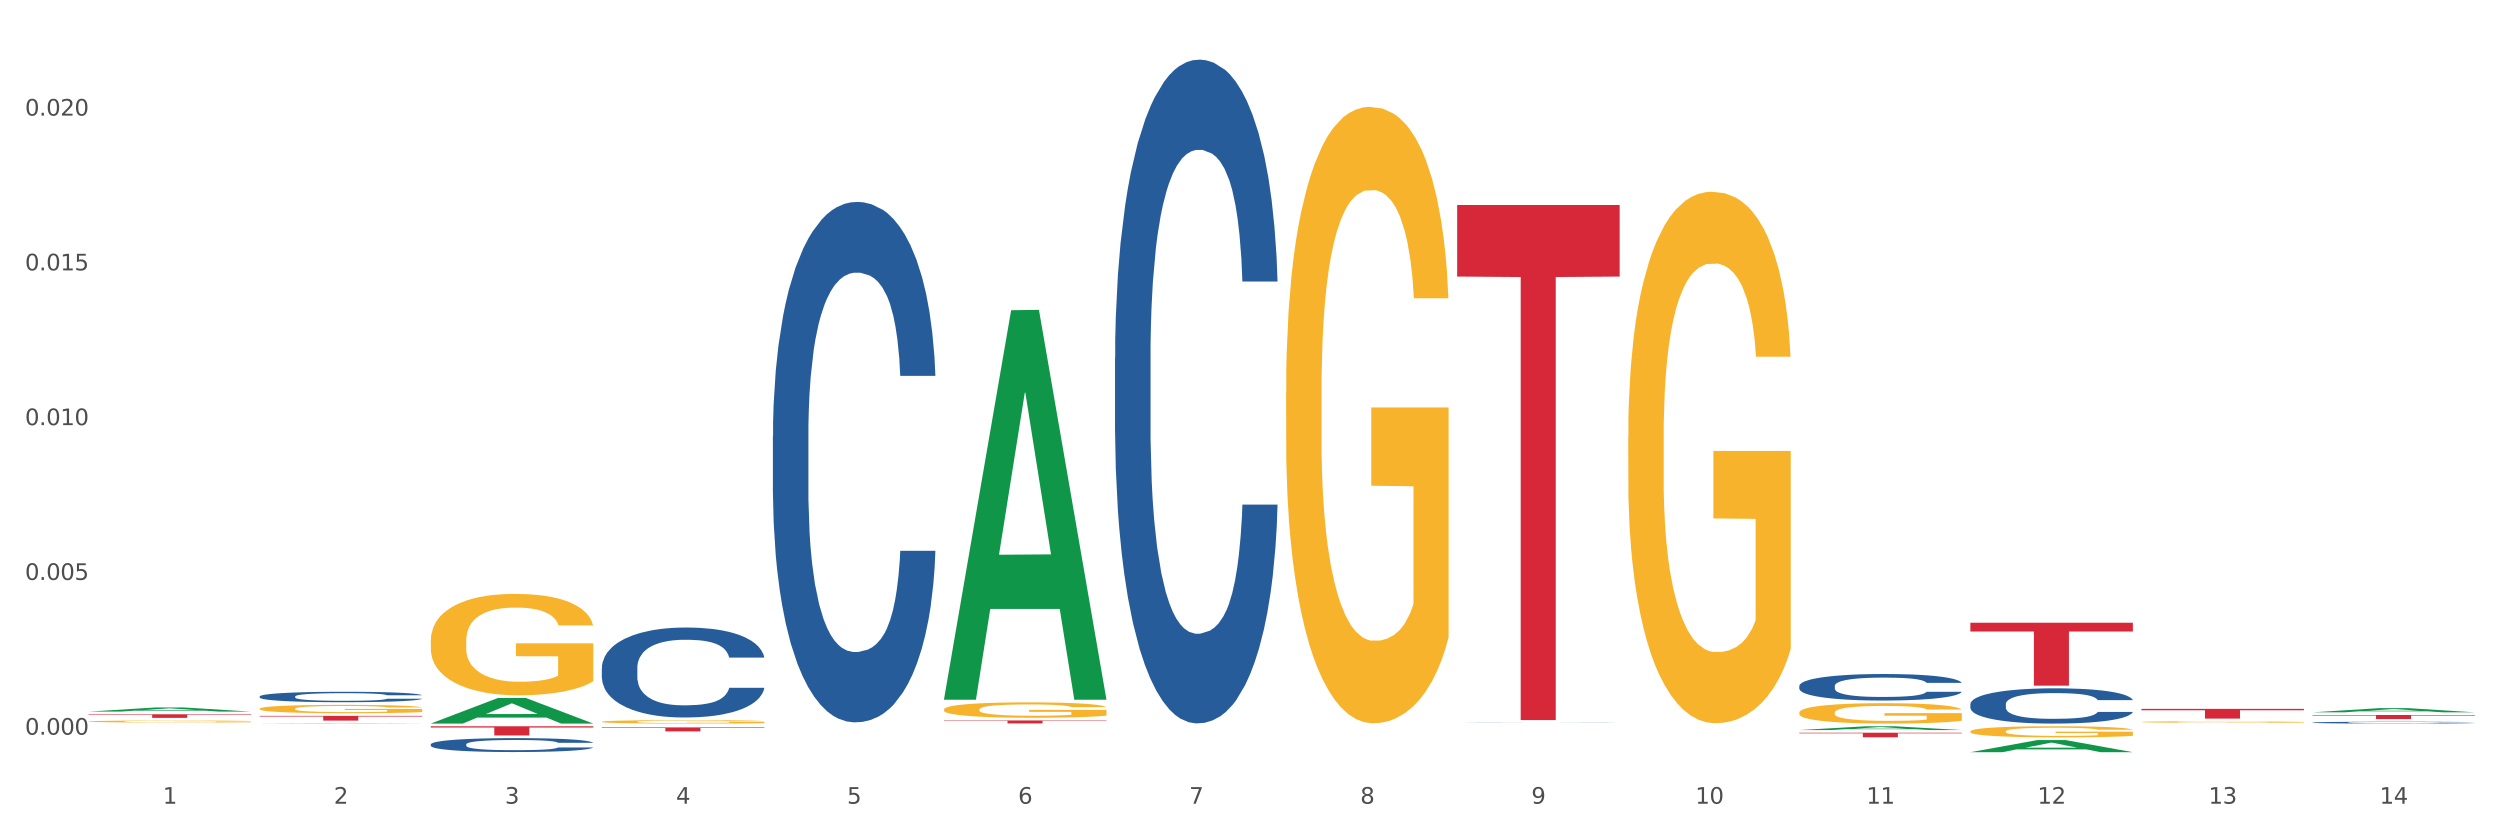 <?xml version="1.0" encoding="utf-8" standalone="no"?>
<!DOCTYPE svg PUBLIC "-//W3C//DTD SVG 1.1//EN"
  "http://www.w3.org/Graphics/SVG/1.1/DTD/svg11.dtd">
<svg xmlns:xlink="http://www.w3.org/1999/xlink" width="1080pt" height="360pt" viewBox="0 0 1080 360" xmlns="http://www.w3.org/2000/svg" version="1.1">
 <rect x="0" y="0" width="1080" height="360" fill="#333333" stroke="none"/>
 <defs>
  <style type="text/css">*{stroke-linejoin: round; stroke-linecap: butt}</style>
 </defs>
 <g id="figure_1">
  <g id="patch_1">
   <path d="M 0 360 
L 1080 360 
L 1080 0 
L 0 0 
z
" style="fill: #ffffff; stroke: #ffffff; stroke-linejoin: miter"/>
  </g>
  <g id="axes_1">
   <g id="matplotlib.axis_1">
    <g id="xtick_1">
     <g id="text_1">
      <!-- 1 -->
      <g style="fill: #4d4d4d" transform="translate(70.332 347.204) scale(0.096 -0.096)">
       <defs>
        <path id="DejaVuSans-31" d="M 794 531 
L 1825 531 
L 1825 4091 
L 703 3866 
L 703 4441 
L 1819 4666 
L 2450 4666 
L 2450 531 
L 3481 531 
L 3481 0 
L 794 0 
L 794 531 
z
" transform="scale(0.016)"/>
       </defs>
       <use xlink:href="#DejaVuSans-31"/>
      </g>
     </g>
    </g>
    <g id="xtick_2">
     <g id="text_2">
      <!-- 2 -->
      <g style="fill: #4d4d4d" transform="translate(144.233 347.204) scale(0.096 -0.096)">
       <defs>
        <path id="DejaVuSans-32" d="M 1228 531 
L 3431 531 
L 3431 0 
L 469 0 
L 469 531 
Q 828 903 1448 1529 
Q 2069 2156 2228 2338 
Q 2531 2678 2651 2914 
Q 2772 3150 2772 3378 
Q 2772 3750 2511 3984 
Q 2250 4219 1831 4219 
Q 1534 4219 1204 4116 
Q 875 4013 500 3803 
L 500 4441 
Q 881 4594 1212 4672 
Q 1544 4750 1819 4750 
Q 2544 4750 2975 4387 
Q 3406 4025 3406 3419 
Q 3406 3131 3298 2873 
Q 3191 2616 2906 2266 
Q 2828 2175 2409 1742 
Q 1991 1309 1228 531 
z
" transform="scale(0.016)"/>
       </defs>
       <use xlink:href="#DejaVuSans-32"/>
      </g>
     </g>
    </g>
    <g id="xtick_3">
     <g id="text_3">
      <!-- 3 -->
      <g style="fill: #4d4d4d" transform="translate(218.134 347.204) scale(0.096 -0.096)">
       <defs>
        <path id="DejaVuSans-33" d="M 2597 2516 
Q 3050 2419 3304 2112 
Q 3559 1806 3559 1356 
Q 3559 666 3084 287 
Q 2609 -91 1734 -91 
Q 1441 -91 1130 -33 
Q 819 25 488 141 
L 488 750 
Q 750 597 1062 519 
Q 1375 441 1716 441 
Q 2309 441 2620 675 
Q 2931 909 2931 1356 
Q 2931 1769 2642 2001 
Q 2353 2234 1838 2234 
L 1294 2234 
L 1294 2753 
L 1863 2753 
Q 2328 2753 2575 2939 
Q 2822 3125 2822 3475 
Q 2822 3834 2567 4026 
Q 2313 4219 1838 4219 
Q 1578 4219 1281 4162 
Q 984 4106 628 3988 
L 628 4550 
Q 988 4650 1302 4700 
Q 1616 4750 1894 4750 
Q 2613 4750 3031 4423 
Q 3450 4097 3450 3541 
Q 3450 3153 3228 2886 
Q 3006 2619 2597 2516 
z
" transform="scale(0.016)"/>
       </defs>
       <use xlink:href="#DejaVuSans-33"/>
      </g>
     </g>
    </g>
    <g id="xtick_4">
     <g id="text_4">
      <!-- 4 -->
      <g style="fill: #4d4d4d" transform="translate(292.034 347.204) scale(0.096 -0.096)">
       <defs>
        <path id="DejaVuSans-34" d="M 2419 4116 
L 825 1625 
L 2419 1625 
L 2419 4116 
z
M 2253 4666 
L 3047 4666 
L 3047 1625 
L 3713 1625 
L 3713 1100 
L 3047 1100 
L 3047 0 
L 2419 0 
L 2419 1100 
L 313 1100 
L 313 1709 
L 2253 4666 
z
" transform="scale(0.016)"/>
       </defs>
       <use xlink:href="#DejaVuSans-34"/>
      </g>
     </g>
    </g>
    <g id="xtick_5">
     <g id="text_5">
      <!-- 5 -->
      <g style="fill: #4d4d4d" transform="translate(365.935 347.204) scale(0.096 -0.096)">
       <defs>
        <path id="DejaVuSans-35" d="M 691 4666 
L 3169 4666 
L 3169 4134 
L 1269 4134 
L 1269 2991 
Q 1406 3038 1543 3061 
Q 1681 3084 1819 3084 
Q 2600 3084 3056 2656 
Q 3513 2228 3513 1497 
Q 3513 744 3044 326 
Q 2575 -91 1722 -91 
Q 1428 -91 1123 -41 
Q 819 9 494 109 
L 494 744 
Q 775 591 1075 516 
Q 1375 441 1709 441 
Q 2250 441 2565 725 
Q 2881 1009 2881 1497 
Q 2881 1984 2565 2268 
Q 2250 2553 1709 2553 
Q 1456 2553 1204 2497 
Q 953 2441 691 2322 
L 691 4666 
z
" transform="scale(0.016)"/>
       </defs>
       <use xlink:href="#DejaVuSans-35"/>
      </g>
     </g>
    </g>
    <g id="xtick_6">
     <g id="text_6">
      <!-- 6 -->
      <g style="fill: #4d4d4d" transform="translate(439.836 347.204) scale(0.096 -0.096)">
       <defs>
        <path id="DejaVuSans-36" d="M 2113 2584 
Q 1688 2584 1439 2293 
Q 1191 2003 1191 1497 
Q 1191 994 1439 701 
Q 1688 409 2113 409 
Q 2538 409 2786 701 
Q 3034 994 3034 1497 
Q 3034 2003 2786 2293 
Q 2538 2584 2113 2584 
z
M 3366 4563 
L 3366 3988 
Q 3128 4100 2886 4159 
Q 2644 4219 2406 4219 
Q 1781 4219 1451 3797 
Q 1122 3375 1075 2522 
Q 1259 2794 1537 2939 
Q 1816 3084 2150 3084 
Q 2853 3084 3261 2657 
Q 3669 2231 3669 1497 
Q 3669 778 3244 343 
Q 2819 -91 2113 -91 
Q 1303 -91 875 529 
Q 447 1150 447 2328 
Q 447 3434 972 4092 
Q 1497 4750 2381 4750 
Q 2619 4750 2861 4703 
Q 3103 4656 3366 4563 
z
" transform="scale(0.016)"/>
       </defs>
       <use xlink:href="#DejaVuSans-36"/>
      </g>
     </g>
    </g>
    <g id="xtick_7">
     <g id="text_7">
      <!-- 7 -->
      <g style="fill: #4d4d4d" transform="translate(513.737 347.204) scale(0.096 -0.096)">
       <defs>
        <path id="DejaVuSans-37" d="M 525 4666 
L 3525 4666 
L 3525 4397 
L 1831 0 
L 1172 0 
L 2766 4134 
L 525 4134 
L 525 4666 
z
" transform="scale(0.016)"/>
       </defs>
       <use xlink:href="#DejaVuSans-37"/>
      </g>
     </g>
    </g>
    <g id="xtick_8">
     <g id="text_8">
      <!-- 8 -->
      <g style="fill: #4d4d4d" transform="translate(587.638 347.204) scale(0.096 -0.096)">
       <defs>
        <path id="DejaVuSans-38" d="M 2034 2216 
Q 1584 2216 1326 1975 
Q 1069 1734 1069 1313 
Q 1069 891 1326 650 
Q 1584 409 2034 409 
Q 2484 409 2743 651 
Q 3003 894 3003 1313 
Q 3003 1734 2745 1975 
Q 2488 2216 2034 2216 
z
M 1403 2484 
Q 997 2584 770 2862 
Q 544 3141 544 3541 
Q 544 4100 942 4425 
Q 1341 4750 2034 4750 
Q 2731 4750 3128 4425 
Q 3525 4100 3525 3541 
Q 3525 3141 3298 2862 
Q 3072 2584 2669 2484 
Q 3125 2378 3379 2068 
Q 3634 1759 3634 1313 
Q 3634 634 3220 271 
Q 2806 -91 2034 -91 
Q 1263 -91 848 271 
Q 434 634 434 1313 
Q 434 1759 690 2068 
Q 947 2378 1403 2484 
z
M 1172 3481 
Q 1172 3119 1398 2916 
Q 1625 2713 2034 2713 
Q 2441 2713 2670 2916 
Q 2900 3119 2900 3481 
Q 2900 3844 2670 4047 
Q 2441 4250 2034 4250 
Q 1625 4250 1398 4047 
Q 1172 3844 1172 3481 
z
" transform="scale(0.016)"/>
       </defs>
       <use xlink:href="#DejaVuSans-38"/>
      </g>
     </g>
    </g>
    <g id="xtick_9">
     <g id="text_9">
      <!-- 9 -->
      <g style="fill: #4d4d4d" transform="translate(661.539 347.204) scale(0.096 -0.096)">
       <defs>
        <path id="DejaVuSans-39" d="M 703 97 
L 703 672 
Q 941 559 1184 500 
Q 1428 441 1663 441 
Q 2288 441 2617 861 
Q 2947 1281 2994 2138 
Q 2813 1869 2534 1725 
Q 2256 1581 1919 1581 
Q 1219 1581 811 2004 
Q 403 2428 403 3163 
Q 403 3881 828 4315 
Q 1253 4750 1959 4750 
Q 2769 4750 3195 4129 
Q 3622 3509 3622 2328 
Q 3622 1225 3098 567 
Q 2575 -91 1691 -91 
Q 1453 -91 1209 -44 
Q 966 3 703 97 
z
M 1959 2075 
Q 2384 2075 2632 2365 
Q 2881 2656 2881 3163 
Q 2881 3666 2632 3958 
Q 2384 4250 1959 4250 
Q 1534 4250 1286 3958 
Q 1038 3666 1038 3163 
Q 1038 2656 1286 2365 
Q 1534 2075 1959 2075 
z
" transform="scale(0.016)"/>
       </defs>
       <use xlink:href="#DejaVuSans-39"/>
      </g>
     </g>
    </g>
    <g id="xtick_10">
     <g id="text_10">
      <!-- 10 -->
      <g style="fill: #4d4d4d" transform="translate(732.386 347.204) scale(0.096 -0.096)">
       <defs>
        <path id="DejaVuSans-30" d="M 2034 4250 
Q 1547 4250 1301 3770 
Q 1056 3291 1056 2328 
Q 1056 1369 1301 889 
Q 1547 409 2034 409 
Q 2525 409 2770 889 
Q 3016 1369 3016 2328 
Q 3016 3291 2770 3770 
Q 2525 4250 2034 4250 
z
M 2034 4750 
Q 2819 4750 3233 4129 
Q 3647 3509 3647 2328 
Q 3647 1150 3233 529 
Q 2819 -91 2034 -91 
Q 1250 -91 836 529 
Q 422 1150 422 2328 
Q 422 3509 836 4129 
Q 1250 4750 2034 4750 
z
" transform="scale(0.016)"/>
       </defs>
       <use xlink:href="#DejaVuSans-31"/>
       <use xlink:href="#DejaVuSans-30" transform="translate(63.623 0)"/>
      </g>
     </g>
    </g>
    <g id="xtick_11">
     <g id="text_11">
      <!-- 11 -->
      <g style="fill: #4d4d4d" transform="translate(806.287 347.204) scale(0.096 -0.096)">
       <use xlink:href="#DejaVuSans-31"/>
       <use xlink:href="#DejaVuSans-31" transform="translate(63.623 0)"/>
      </g>
     </g>
    </g>
    <g id="xtick_12">
     <g id="text_12">
      <!-- 12 -->
      <g style="fill: #4d4d4d" transform="translate(880.187 347.204) scale(0.096 -0.096)">
       <use xlink:href="#DejaVuSans-31"/>
       <use xlink:href="#DejaVuSans-32" transform="translate(63.623 0)"/>
      </g>
     </g>
    </g>
    <g id="xtick_13">
     <g id="text_13">
      <!-- 13 -->
      <g style="fill: #4d4d4d" transform="translate(954.088 347.204) scale(0.096 -0.096)">
       <use xlink:href="#DejaVuSans-31"/>
       <use xlink:href="#DejaVuSans-33" transform="translate(63.623 0)"/>
      </g>
     </g>
    </g>
    <g id="xtick_14">
     <g id="text_14">
      <!-- 14 -->
      <g style="fill: #4d4d4d" transform="translate(1027.989 347.204) scale(0.096 -0.096)">
       <use xlink:href="#DejaVuSans-31"/>
       <use xlink:href="#DejaVuSans-34" transform="translate(63.623 0)"/>
      </g>
     </g>
    </g>
    <g id="xtick_15"/>
    <g id="xtick_16"/>
    <g id="xtick_17"/>
    <g id="xtick_18"/>
    <g id="xtick_19"/>
    <g id="xtick_20"/>
    <g id="xtick_21"/>
    <g id="xtick_22"/>
    <g id="xtick_23"/>
    <g id="xtick_24"/>
    <g id="xtick_25"/>
    <g id="xtick_26"/>
    <g id="xtick_27"/>
   </g>
   <g id="matplotlib.axis_2">
    <g id="ytick_1">
     <g id="text_15">
      <!-- 0.000 -->
      <g style="fill: #4d4d4d" transform="translate(10.8 317.385) scale(0.096 -0.096)">
       <defs>
        <path id="DejaVuSans-2e" d="M 684 794 
L 1344 794 
L 1344 0 
L 684 0 
L 684 794 
z
" transform="scale(0.016)"/>
       </defs>
       <use xlink:href="#DejaVuSans-30"/>
       <use xlink:href="#DejaVuSans-2e" transform="translate(63.623 0)"/>
       <use xlink:href="#DejaVuSans-30" transform="translate(95.41 0)"/>
       <use xlink:href="#DejaVuSans-30" transform="translate(159.033 0)"/>
       <use xlink:href="#DejaVuSans-30" transform="translate(222.656 0)"/>
      </g>
     </g>
    </g>
    <g id="ytick_2">
     <g id="text_16">
      <!-- 0.005 -->
      <g style="fill: #4d4d4d" transform="translate(10.8 250.524) scale(0.096 -0.096)">
       <use xlink:href="#DejaVuSans-30"/>
       <use xlink:href="#DejaVuSans-2e" transform="translate(63.623 0)"/>
       <use xlink:href="#DejaVuSans-30" transform="translate(95.41 0)"/>
       <use xlink:href="#DejaVuSans-30" transform="translate(159.033 0)"/>
       <use xlink:href="#DejaVuSans-35" transform="translate(222.656 0)"/>
      </g>
     </g>
    </g>
    <g id="ytick_3">
     <g id="text_17">
      <!-- 0.010 -->
      <g style="fill: #4d4d4d" transform="translate(10.8 183.662) scale(0.096 -0.096)">
       <use xlink:href="#DejaVuSans-30"/>
       <use xlink:href="#DejaVuSans-2e" transform="translate(63.623 0)"/>
       <use xlink:href="#DejaVuSans-30" transform="translate(95.41 0)"/>
       <use xlink:href="#DejaVuSans-31" transform="translate(159.033 0)"/>
       <use xlink:href="#DejaVuSans-30" transform="translate(222.656 0)"/>
      </g>
     </g>
    </g>
    <g id="ytick_4">
     <g id="text_18">
      <!-- 0.015 -->
      <g style="fill: #4d4d4d" transform="translate(10.8 116.801) scale(0.096 -0.096)">
       <use xlink:href="#DejaVuSans-30"/>
       <use xlink:href="#DejaVuSans-2e" transform="translate(63.623 0)"/>
       <use xlink:href="#DejaVuSans-30" transform="translate(95.41 0)"/>
       <use xlink:href="#DejaVuSans-31" transform="translate(159.033 0)"/>
       <use xlink:href="#DejaVuSans-35" transform="translate(222.656 0)"/>
      </g>
     </g>
    </g>
    <g id="ytick_5">
     <g id="text_19">
      <!-- 0.020 -->
      <g style="fill: #4d4d4d" transform="translate(10.8 49.939) scale(0.096 -0.096)">
       <use xlink:href="#DejaVuSans-30"/>
       <use xlink:href="#DejaVuSans-2e" transform="translate(63.623 0)"/>
       <use xlink:href="#DejaVuSans-30" transform="translate(95.41 0)"/>
       <use xlink:href="#DejaVuSans-32" transform="translate(159.033 0)"/>
       <use xlink:href="#DejaVuSans-30" transform="translate(222.656 0)"/>
      </g>
     </g>
    </g>
    <g id="ytick_6"/>
    <g id="ytick_7"/>
    <g id="ytick_8"/>
    <g id="ytick_9"/>
   </g>
   <g id="PolyCollection_1">
    <path d="M 38.283 307.414 
L 38.355 307.413 
L 67.306 305.615 
L 79.321 305.613 
L 108.489 307.418 
L 94.592 307.418 
L 88.296 306.997 
L 58.404 306.997 
L 58.187 307.004 
L 52.107 307.418 
L 38.283 307.418 
L 38.283 307.414 
L 62.167 306.747 
L 84.532 306.745 
L 73.458 305.998 
L 73.314 305.994 
L 73.169 305.999 
L 62.095 306.745 
L 62.167 306.747 
L 38.283 307.414 
z
" clip-path="url(#p2bb1e733d3)" style="fill: #109648"/>
    <path d="M 112.184 312.586 
L 112.256 312.586 
L 141.207 312.447 
L 153.222 312.447 
L 182.39 312.586 
L 168.493 312.586 
L 162.196 312.554 
L 132.305 312.554 
L 132.088 312.554 
L 126.008 312.586 
L 112.184 312.586 
L 112.184 312.586 
L 136.068 312.534 
L 158.433 312.534 
L 147.359 312.476 
L 147.214 312.476 
L 147.07 312.477 
L 135.996 312.534 
L 136.068 312.534 
L 112.184 312.586 
z
" clip-path="url(#p2bb1e733d3)" style="fill: #109648"/>
    <path d="M 777.292 315.381 
L 777.364 315.38 
L 806.315 313.74 
L 818.329 313.738 
L 847.497 315.384 
L 833.601 315.384 
L 827.304 315.001 
L 797.412 315.001 
L 797.195 315.007 
L 791.116 315.384 
L 777.292 315.384 
L 777.292 315.381 
L 801.176 314.772 
L 823.541 314.771 
L 812.467 314.089 
L 812.322 314.086 
L 812.177 314.091 
L 801.104 314.771 
L 801.176 314.772 
L 777.292 315.381 
z
" clip-path="url(#p2bb1e733d3)" style="fill: #109648"/>
    <path d="M 407.787 301.954 
L 407.86 301.796 
L 436.811 134.01 
L 448.825 133.852 
L 477.993 302.271 
L 464.097 302.271 
L 457.8 263.052 
L 427.908 263.052 
L 427.691 263.685 
L 421.611 302.271 
L 407.787 302.271 
L 407.787 301.954 
L 431.672 239.647 
L 454.036 239.489 
L 442.963 169.75 
L 442.818 169.434 
L 442.673 169.908 
L 431.599 239.489 
L 431.672 239.647 
L 407.787 301.954 
z
" clip-path="url(#p2bb1e733d3)" style="fill: #109648"/>
    <path d="M 186.085 312.565 
L 186.157 312.555 
L 215.108 301.525 
L 227.123 301.515 
L 256.291 312.586 
L 242.394 312.586 
L 236.097 310.008 
L 206.206 310.008 
L 205.988 310.05 
L 199.909 312.586 
L 186.085 312.586 
L 186.085 312.565 
L 209.969 308.469 
L 232.334 308.459 
L 221.26 303.874 
L 221.115 303.854 
L 220.97 303.885 
L 209.897 308.459 
L 209.969 308.469 
L 186.085 312.565 
z
" clip-path="url(#p2bb1e733d3)" style="fill: #109648"/>
    <path d="M 851.192 324.94 
L 851.265 324.935 
L 880.216 319.704 
L 892.23 319.699 
L 921.398 324.95 
L 907.502 324.95 
L 901.205 323.727 
L 871.313 323.727 
L 871.096 323.747 
L 865.016 324.95 
L 851.192 324.95 
L 851.192 324.94 
L 875.077 322.997 
L 897.441 322.992 
L 886.368 320.818 
L 886.223 320.808 
L 886.078 320.823 
L 875.005 322.992 
L 875.077 322.997 
L 851.192 324.94 
z
" clip-path="url(#p2bb1e733d3)" style="fill: #109648"/>
    <path d="M 777.292 296.321 
L 777.375 296.311 
L 777.375 296.018 
L 777.624 295.62 
L 778.536 294.888 
L 779.698 294.334 
L 781.69 293.686 
L 782.769 293.414 
L 784.179 293.111 
L 787.084 292.619 
L 790.403 292.201 
L 792.727 291.971 
L 794.47 291.824 
L 798.37 291.563 
L 800.611 291.448 
L 802.934 291.354 
L 804.926 291.291 
L 808.245 291.218 
L 810.901 291.186 
L 813.971 291.176 
L 816.544 291.186 
L 819.946 291.228 
L 824.925 291.354 
L 826.834 291.427 
L 829.407 291.552 
L 832.062 291.72 
L 834.22 291.887 
L 836.709 292.127 
L 839.282 292.441 
L 841.771 292.839 
L 843.514 293.205 
L 844.925 293.592 
L 846.17 294.062 
L 847.082 294.575 
L 847.497 295.003 
L 832.311 295.003 
L 831.896 294.617 
L 831.066 294.198 
L 830.236 293.916 
L 829.324 293.686 
L 827.913 293.424 
L 826.668 293.257 
L 824.593 293.058 
L 822.685 292.933 
L 821.108 292.86 
L 819.199 292.797 
L 815.133 292.734 
L 812.229 292.734 
L 810.403 292.755 
L 808.162 292.807 
L 806.254 292.88 
L 804.013 293.006 
L 802.27 293.142 
L 800.528 293.32 
L 799.532 293.445 
L 798.038 293.675 
L 797.042 293.864 
L 795.714 294.188 
L 794.968 294.418 
L 793.64 295.014 
L 793.059 295.453 
L 792.81 295.756 
L 792.644 296.091 
L 792.644 297.723 
L 793.142 298.455 
L 793.557 298.768 
L 794.221 299.124 
L 795.465 299.584 
L 797.291 300.034 
L 799.2 300.358 
L 800.777 300.557 
L 802.27 300.703 
L 803.764 300.818 
L 805.59 300.923 
L 807.083 300.986 
L 809.324 301.048 
L 811.98 301.08 
L 814.054 301.08 
L 818.286 301.027 
L 820.195 300.975 
L 822.021 300.902 
L 824.012 300.787 
L 825.589 300.661 
L 826.502 300.567 
L 827.996 300.368 
L 829.158 300.159 
L 830.153 299.919 
L 830.817 299.71 
L 831.564 299.396 
L 832.145 299.04 
L 832.311 298.852 
L 847.497 298.852 
L 847.165 299.229 
L 846.585 299.595 
L 845.423 300.086 
L 844.51 300.368 
L 843.099 300.714 
L 841.605 301.006 
L 839.531 301.331 
L 837.622 301.571 
L 835.63 301.78 
L 833.473 301.969 
L 829.573 302.23 
L 828.162 302.303 
L 825.174 302.429 
L 822.851 302.502 
L 819.448 302.575 
L 815.963 302.617 
L 812.312 302.627 
L 809.075 302.607 
L 805.507 302.544 
L 803.266 302.481 
L 800.777 302.387 
L 797.872 302.24 
L 795.134 302.063 
L 792.561 301.854 
L 790.154 301.613 
L 787.914 301.341 
L 785.009 300.891 
L 782.852 300.452 
L 781.275 300.044 
L 780.196 299.699 
L 779.117 299.26 
L 778.536 298.957 
L 777.624 298.225 
L 777.292 297.545 
L 777.292 296.321 
z
" clip-path="url(#p2bb1e733d3)" style="fill: #255c99"/>
    <path d="M 851.192 304.199 
L 851.275 304.185 
L 851.275 303.796 
L 851.524 303.267 
L 852.437 302.293 
L 853.599 301.556 
L 855.591 300.694 
L 856.67 300.332 
L 858.08 299.929 
L 860.985 299.275 
L 864.304 298.719 
L 866.628 298.413 
L 868.37 298.218 
L 872.271 297.87 
L 874.511 297.717 
L 876.835 297.592 
L 878.827 297.508 
L 882.146 297.411 
L 884.802 297.369 
L 887.872 297.355 
L 890.445 297.369 
L 893.847 297.425 
L 898.826 297.592 
L 900.735 297.689 
L 903.307 297.856 
L 905.963 298.079 
L 908.121 298.301 
L 910.61 298.621 
L 913.183 299.039 
L 915.672 299.567 
L 917.415 300.054 
L 918.826 300.569 
L 920.071 301.194 
L 920.983 301.876 
L 921.398 302.446 
L 906.212 302.446 
L 905.797 301.932 
L 904.967 301.375 
L 904.137 301 
L 903.224 300.694 
L 901.814 300.346 
L 900.569 300.123 
L 898.494 299.859 
L 896.586 299.692 
L 895.009 299.595 
L 893.1 299.511 
L 889.034 299.428 
L 886.129 299.428 
L 884.304 299.456 
L 882.063 299.525 
L 880.154 299.623 
L 877.914 299.79 
L 876.171 299.97 
L 874.428 300.207 
L 873.433 300.374 
L 871.939 300.68 
L 870.943 300.93 
L 869.615 301.361 
L 868.868 301.667 
L 867.541 302.46 
L 866.96 303.044 
L 866.711 303.448 
L 866.545 303.893 
L 866.545 306.063 
L 867.043 307.036 
L 867.458 307.454 
L 868.122 307.927 
L 869.366 308.539 
L 871.192 309.137 
L 873.101 309.568 
L 874.677 309.832 
L 876.171 310.027 
L 877.665 310.18 
L 879.491 310.319 
L 880.984 310.402 
L 883.225 310.486 
L 885.88 310.528 
L 887.955 310.528 
L 892.187 310.458 
L 894.096 310.389 
L 895.922 310.291 
L 897.913 310.138 
L 899.49 309.971 
L 900.403 309.846 
L 901.897 309.582 
L 903.058 309.304 
L 904.054 308.984 
L 904.718 308.706 
L 905.465 308.288 
L 906.046 307.815 
L 906.212 307.565 
L 921.398 307.565 
L 921.066 308.066 
L 920.485 308.553 
L 919.324 309.206 
L 918.411 309.582 
L 917 310.041 
L 915.506 310.43 
L 913.432 310.861 
L 911.523 311.181 
L 909.531 311.46 
L 907.374 311.71 
L 903.473 312.058 
L 902.063 312.155 
L 899.075 312.322 
L 896.752 312.419 
L 893.349 312.517 
L 889.864 312.572 
L 886.212 312.586 
L 882.976 312.558 
L 879.408 312.475 
L 877.167 312.391 
L 874.677 312.266 
L 871.773 312.072 
L 869.034 311.835 
L 866.462 311.557 
L 864.055 311.237 
L 861.815 310.875 
L 858.91 310.277 
L 856.752 309.693 
L 855.176 309.151 
L 854.097 308.692 
L 853.018 308.107 
L 852.437 307.704 
L 851.524 306.73 
L 851.192 305.826 
L 851.192 304.199 
z
" clip-path="url(#p2bb1e733d3)" style="fill: #255c99"/>
    <path d="M 998.994 312.146 
L 999.077 312.145 
L 999.077 312.125 
L 999.326 312.097 
L 1000.239 312.046 
L 1001.401 312.007 
L 1003.392 311.962 
L 1004.471 311.943 
L 1005.882 311.922 
L 1008.786 311.887 
L 1012.106 311.858 
L 1014.43 311.842 
L 1016.172 311.832 
L 1020.073 311.814 
L 1022.313 311.806 
L 1024.637 311.799 
L 1026.628 311.795 
L 1029.948 311.789 
L 1032.603 311.787 
L 1035.674 311.787 
L 1038.246 311.787 
L 1041.649 311.79 
L 1046.628 311.799 
L 1048.537 311.804 
L 1051.109 311.813 
L 1053.765 311.825 
L 1055.922 311.836 
L 1058.412 311.853 
L 1060.984 311.875 
L 1063.474 311.903 
L 1065.217 311.928 
L 1066.627 311.955 
L 1067.872 311.988 
L 1068.785 312.024 
L 1069.2 312.054 
L 1054.014 312.054 
L 1053.599 312.027 
L 1052.769 311.998 
L 1051.939 311.978 
L 1051.026 311.962 
L 1049.615 311.944 
L 1048.371 311.932 
L 1046.296 311.918 
L 1044.387 311.909 
L 1042.811 311.904 
L 1040.902 311.9 
L 1036.836 311.895 
L 1033.931 311.895 
L 1032.105 311.897 
L 1029.865 311.9 
L 1027.956 311.906 
L 1025.716 311.914 
L 1023.973 311.924 
L 1022.23 311.936 
L 1021.234 311.945 
L 1019.741 311.961 
L 1018.745 311.974 
L 1017.417 311.997 
L 1016.67 312.013 
L 1015.342 312.055 
L 1014.761 312.085 
L 1014.512 312.106 
L 1014.347 312.13 
L 1014.347 312.244 
L 1014.844 312.295 
L 1015.259 312.317 
L 1015.923 312.342 
L 1017.168 312.374 
L 1018.994 312.405 
L 1020.902 312.428 
L 1022.479 312.442 
L 1023.973 312.452 
L 1025.467 312.46 
L 1027.292 312.467 
L 1028.786 312.472 
L 1031.027 312.476 
L 1033.682 312.478 
L 1035.757 312.478 
L 1039.989 312.474 
L 1041.898 312.471 
L 1043.723 312.466 
L 1045.715 312.458 
L 1047.292 312.449 
L 1048.205 312.442 
L 1049.698 312.428 
L 1050.86 312.414 
L 1051.856 312.397 
L 1052.52 312.382 
L 1053.267 312.361 
L 1053.848 312.336 
L 1054.014 312.323 
L 1069.2 312.323 
L 1068.868 312.349 
L 1068.287 312.374 
L 1067.125 312.409 
L 1066.213 312.428 
L 1064.802 312.453 
L 1063.308 312.473 
L 1061.233 312.496 
L 1059.325 312.512 
L 1057.333 312.527 
L 1055.175 312.54 
L 1051.275 312.558 
L 1049.864 312.564 
L 1046.877 312.572 
L 1044.553 312.577 
L 1041.151 312.583 
L 1037.665 312.585 
L 1034.014 312.586 
L 1030.778 312.585 
L 1027.209 312.58 
L 1024.969 312.576 
L 1022.479 312.569 
L 1019.575 312.559 
L 1016.836 312.547 
L 1014.264 312.532 
L 1011.857 312.515 
L 1009.616 312.496 
L 1006.712 312.465 
L 1004.554 312.434 
L 1002.977 312.406 
L 1001.899 312.382 
L 1000.82 312.351 
L 1000.239 312.33 
L 999.326 312.279 
L 998.994 312.231 
L 998.994 312.146 
z
" clip-path="url(#p2bb1e733d3)" style="fill: #255c99"/>
    <path d="M 186.085 321.57 
L 186.168 321.564 
L 186.168 321.41 
L 186.417 321.202 
L 187.33 320.817 
L 188.491 320.526 
L 190.483 320.185 
L 191.562 320.043 
L 192.973 319.883 
L 195.877 319.625 
L 199.196 319.405 
L 201.52 319.285 
L 203.263 319.208 
L 207.163 319.07 
L 209.404 319.01 
L 211.727 318.961 
L 213.719 318.928 
L 217.038 318.889 
L 219.694 318.873 
L 222.764 318.867 
L 225.337 318.873 
L 228.739 318.895 
L 233.718 318.961 
L 235.627 318.999 
L 238.2 319.065 
L 240.855 319.153 
L 243.013 319.241 
L 245.502 319.367 
L 248.075 319.532 
L 250.565 319.741 
L 252.307 319.933 
L 253.718 320.136 
L 254.963 320.383 
L 255.876 320.652 
L 256.291 320.877 
L 241.104 320.877 
L 240.689 320.674 
L 239.859 320.455 
L 239.03 320.306 
L 238.117 320.185 
L 236.706 320.048 
L 235.461 319.96 
L 233.387 319.856 
L 231.478 319.79 
L 229.901 319.752 
L 227.992 319.719 
L 223.926 319.686 
L 221.022 319.686 
L 219.196 319.697 
L 216.955 319.724 
L 215.047 319.763 
L 212.806 319.828 
L 211.063 319.9 
L 209.321 319.993 
L 208.325 320.059 
L 206.831 320.18 
L 205.835 320.279 
L 204.508 320.449 
L 203.761 320.57 
L 202.433 320.883 
L 201.852 321.114 
L 201.603 321.273 
L 201.437 321.449 
L 201.437 322.306 
L 201.935 322.69 
L 202.35 322.855 
L 203.014 323.042 
L 204.259 323.283 
L 206.084 323.519 
L 207.993 323.69 
L 209.57 323.794 
L 211.063 323.871 
L 212.557 323.931 
L 214.383 323.986 
L 215.877 324.019 
L 218.117 324.052 
L 220.773 324.069 
L 222.847 324.069 
L 227.08 324.041 
L 228.988 324.014 
L 230.814 323.975 
L 232.806 323.915 
L 234.382 323.849 
L 235.295 323.8 
L 236.789 323.695 
L 237.951 323.585 
L 238.947 323.459 
L 239.61 323.349 
L 240.357 323.184 
L 240.938 322.998 
L 241.104 322.899 
L 256.291 322.899 
L 255.959 323.096 
L 255.378 323.289 
L 254.216 323.547 
L 253.303 323.695 
L 251.892 323.876 
L 250.399 324.03 
L 248.324 324.2 
L 246.415 324.327 
L 244.424 324.437 
L 242.266 324.536 
L 238.366 324.673 
L 236.955 324.711 
L 233.967 324.777 
L 231.644 324.816 
L 228.241 324.854 
L 224.756 324.876 
L 221.105 324.882 
L 217.868 324.871 
L 214.3 324.838 
L 212.059 324.805 
L 209.57 324.755 
L 206.665 324.678 
L 203.927 324.585 
L 201.354 324.475 
L 198.947 324.349 
L 196.707 324.206 
L 193.802 323.97 
L 191.645 323.739 
L 190.068 323.525 
L 188.989 323.344 
L 187.91 323.113 
L 187.33 322.954 
L 186.417 322.569 
L 186.085 322.212 
L 186.085 321.57 
z
" clip-path="url(#p2bb1e733d3)" style="fill: #255c99"/>
    <path d="M 259.986 288.554 
L 260.069 288.519 
L 260.069 287.525 
L 260.318 286.176 
L 261.23 283.692 
L 262.392 281.811 
L 264.384 279.61 
L 265.463 278.687 
L 266.873 277.658 
L 269.778 275.99 
L 273.097 274.57 
L 275.421 273.789 
L 277.164 273.292 
L 281.064 272.405 
L 283.305 272.015 
L 285.628 271.695 
L 287.62 271.482 
L 290.939 271.234 
L 293.595 271.127 
L 296.665 271.092 
L 299.238 271.127 
L 302.64 271.269 
L 307.619 271.695 
L 309.528 271.944 
L 312.101 272.369 
L 314.756 272.937 
L 316.914 273.505 
L 319.403 274.322 
L 321.976 275.386 
L 324.465 276.735 
L 326.208 277.977 
L 327.619 279.291 
L 328.864 280.888 
L 329.776 282.627 
L 330.191 284.082 
L 315.005 284.082 
L 314.59 282.769 
L 313.76 281.349 
L 312.93 280.391 
L 312.018 279.61 
L 310.607 278.723 
L 309.362 278.155 
L 307.287 277.481 
L 305.379 277.055 
L 303.802 276.806 
L 301.893 276.593 
L 297.827 276.38 
L 294.923 276.38 
L 293.097 276.451 
L 290.856 276.629 
L 288.948 276.877 
L 286.707 277.303 
L 284.964 277.764 
L 283.222 278.368 
L 282.226 278.794 
L 280.732 279.575 
L 279.736 280.213 
L 278.408 281.314 
L 277.662 282.095 
L 276.334 284.118 
L 275.753 285.608 
L 275.504 286.638 
L 275.338 287.774 
L 275.338 293.31 
L 275.836 295.795 
L 276.251 296.86 
L 276.915 298.067 
L 278.159 299.628 
L 279.985 301.154 
L 281.894 302.255 
L 283.471 302.929 
L 284.964 303.426 
L 286.458 303.816 
L 288.284 304.171 
L 289.777 304.384 
L 292.018 304.597 
L 294.674 304.704 
L 296.748 304.704 
L 300.98 304.526 
L 302.889 304.349 
L 304.715 304.1 
L 306.706 303.71 
L 308.283 303.284 
L 309.196 302.965 
L 310.69 302.29 
L 311.852 301.58 
L 312.847 300.764 
L 313.511 300.054 
L 314.258 298.989 
L 314.839 297.783 
L 315.005 297.144 
L 330.191 297.144 
L 329.859 298.421 
L 329.279 299.664 
L 328.117 301.332 
L 327.204 302.29 
L 325.793 303.461 
L 324.299 304.455 
L 322.225 305.556 
L 320.316 306.372 
L 318.324 307.082 
L 316.167 307.721 
L 312.267 308.608 
L 310.856 308.856 
L 307.868 309.282 
L 305.545 309.531 
L 302.142 309.779 
L 298.657 309.921 
L 295.006 309.957 
L 291.769 309.886 
L 288.201 309.673 
L 285.96 309.46 
L 283.471 309.14 
L 280.566 308.643 
L 277.827 308.04 
L 275.255 307.33 
L 272.848 306.514 
L 270.608 305.591 
L 267.703 304.065 
L 265.546 302.574 
L 263.969 301.19 
L 262.89 300.019 
L 261.811 298.528 
L 261.23 297.499 
L 260.318 295.014 
L 259.986 292.707 
L 259.986 288.554 
z
" clip-path="url(#p2bb1e733d3)" style="fill: #255c99"/>
    <path d="M 333.886 188.25 
L 333.969 188.044 
L 333.969 182.295 
L 334.218 174.492 
L 335.131 160.119 
L 336.293 149.236 
L 338.285 136.506 
L 339.363 131.167 
L 340.774 125.213 
L 343.679 115.562 
L 346.998 107.349 
L 349.322 102.831 
L 351.064 99.957 
L 354.965 94.823 
L 357.205 92.565 
L 359.529 90.717 
L 361.521 89.485 
L 364.84 88.047 
L 367.496 87.431 
L 370.566 87.226 
L 373.139 87.431 
L 376.541 88.253 
L 381.52 90.717 
L 383.429 92.154 
L 386.001 94.618 
L 388.657 97.903 
L 390.815 101.189 
L 393.304 105.911 
L 395.877 112.071 
L 398.366 119.874 
L 400.109 127.06 
L 401.52 134.658 
L 402.764 143.898 
L 403.677 153.959 
L 404.092 162.378 
L 388.906 162.378 
L 388.491 154.78 
L 387.661 146.567 
L 386.831 141.023 
L 385.918 136.506 
L 384.508 131.372 
L 383.263 128.087 
L 381.188 124.186 
L 379.28 121.722 
L 377.703 120.285 
L 375.794 119.053 
L 371.728 117.821 
L 368.823 117.821 
L 366.998 118.231 
L 364.757 119.258 
L 362.848 120.695 
L 360.608 123.159 
L 358.865 125.829 
L 357.122 129.319 
L 356.127 131.783 
L 354.633 136.3 
L 353.637 139.996 
L 352.309 146.362 
L 351.562 150.879 
L 350.235 162.583 
L 349.654 171.207 
L 349.405 177.162 
L 349.239 183.732 
L 349.239 215.764 
L 349.737 230.138 
L 350.152 236.298 
L 350.816 243.279 
L 352.06 252.314 
L 353.886 261.143 
L 355.795 267.508 
L 357.371 271.409 
L 358.865 274.284 
L 360.359 276.543 
L 362.185 278.596 
L 363.678 279.828 
L 365.919 281.06 
L 368.574 281.676 
L 370.649 281.676 
L 374.881 280.649 
L 376.79 279.623 
L 378.616 278.185 
L 380.607 275.927 
L 382.184 273.463 
L 383.097 271.615 
L 384.591 267.713 
L 385.752 263.607 
L 386.748 258.884 
L 387.412 254.778 
L 388.159 248.618 
L 388.74 241.636 
L 388.906 237.94 
L 404.092 237.94 
L 403.76 245.332 
L 403.179 252.519 
L 402.018 262.17 
L 401.105 267.713 
L 399.694 274.489 
L 398.2 280.239 
L 396.126 286.604 
L 394.217 291.327 
L 392.225 295.433 
L 390.068 299.129 
L 386.167 304.263 
L 384.757 305.7 
L 381.769 308.164 
L 379.446 309.601 
L 376.043 311.039 
L 372.558 311.86 
L 368.906 312.065 
L 365.67 311.655 
L 362.102 310.423 
L 359.861 309.191 
L 357.371 307.343 
L 354.467 304.468 
L 351.728 300.977 
L 349.156 296.871 
L 346.749 292.148 
L 344.509 286.809 
L 341.604 277.98 
L 339.446 269.356 
L 337.87 261.348 
L 336.791 254.572 
L 335.712 245.948 
L 335.131 239.994 
L 334.218 225.62 
L 333.886 212.274 
L 333.886 188.25 
z
" clip-path="url(#p2bb1e733d3)" style="fill: #255c99"/>
    <path d="M 407.787 311.235 
L 477.993 311.235 
L 477.993 311.414 
L 450.377 311.415 
L 450.377 312.52 
L 435.237 312.52 
L 435.237 311.415 
L 407.787 311.414 
L 407.787 311.236 
L 407.787 311.235 
z
" clip-path="url(#p2bb1e733d3)" style="fill: #d62839"/>
    <path d="M 629.49 88.553 
L 699.696 88.553 
L 699.696 119.476 
L 672.079 119.685 
L 672.079 311.072 
L 656.94 311.072 
L 656.94 119.685 
L 629.49 119.476 
L 629.49 88.762 
L 629.49 88.553 
z
" clip-path="url(#p2bb1e733d3)" style="fill: #d62839"/>
    <path d="M 777.292 316.536 
L 847.497 316.536 
L 847.497 316.809 
L 819.881 316.811 
L 819.881 318.498 
L 804.742 318.498 
L 804.742 316.811 
L 777.292 316.809 
L 777.292 316.538 
L 777.292 316.536 
z
" clip-path="url(#p2bb1e733d3)" style="fill: #d62839"/>
    <path d="M 851.192 269.033 
L 921.398 269.033 
L 921.398 272.809 
L 893.782 272.835 
L 893.782 296.204 
L 878.643 296.204 
L 878.643 272.835 
L 851.192 272.809 
L 851.192 269.059 
L 851.192 269.033 
z
" clip-path="url(#p2bb1e733d3)" style="fill: #d62839"/>
    <path d="M 629.49 312.245 
L 629.573 312.245 
L 629.573 312.244 
L 629.822 312.242 
L 630.735 312.239 
L 631.896 312.237 
L 633.888 312.234 
L 634.967 312.233 
L 636.378 312.232 
L 639.282 312.23 
L 642.602 312.228 
L 644.925 312.227 
L 646.668 312.227 
L 650.568 312.226 
L 652.809 312.225 
L 655.132 312.225 
L 657.124 312.224 
L 660.444 312.224 
L 663.099 312.224 
L 666.17 312.224 
L 668.742 312.224 
L 672.144 312.224 
L 677.124 312.225 
L 679.032 312.225 
L 681.605 312.226 
L 684.26 312.226 
L 686.418 312.227 
L 688.908 312.228 
L 691.48 312.229 
L 693.97 312.231 
L 695.712 312.232 
L 697.123 312.234 
L 698.368 312.236 
L 699.281 312.238 
L 699.696 312.24 
L 684.509 312.24 
L 684.094 312.238 
L 683.265 312.237 
L 682.435 312.235 
L 681.522 312.234 
L 680.111 312.233 
L 678.866 312.233 
L 676.792 312.232 
L 674.883 312.231 
L 673.306 312.231 
L 671.398 312.231 
L 667.331 312.23 
L 664.427 312.23 
L 662.601 312.231 
L 660.361 312.231 
L 658.452 312.231 
L 656.211 312.232 
L 654.469 312.232 
L 652.726 312.233 
L 651.73 312.233 
L 650.236 312.234 
L 649.24 312.235 
L 647.913 312.236 
L 647.166 312.237 
L 645.838 312.24 
L 645.257 312.242 
L 645.008 312.243 
L 644.842 312.244 
L 644.842 312.251 
L 645.34 312.254 
L 645.755 312.256 
L 646.419 312.257 
L 647.664 312.259 
L 649.489 312.261 
L 651.398 312.262 
L 652.975 312.263 
L 654.469 312.264 
L 655.962 312.264 
L 657.788 312.264 
L 659.282 312.265 
L 661.522 312.265 
L 664.178 312.265 
L 666.253 312.265 
L 670.485 312.265 
L 672.393 312.265 
L 674.219 312.264 
L 676.211 312.264 
L 677.788 312.263 
L 678.7 312.263 
L 680.194 312.262 
L 681.356 312.261 
L 682.352 312.26 
L 683.016 312.259 
L 683.762 312.258 
L 684.343 312.257 
L 684.509 312.256 
L 699.696 312.256 
L 699.364 312.257 
L 698.783 312.259 
L 697.621 312.261 
L 696.708 312.262 
L 695.297 312.264 
L 693.804 312.265 
L 691.729 312.266 
L 689.82 312.267 
L 687.829 312.268 
L 685.671 312.269 
L 681.771 312.27 
L 680.36 312.27 
L 677.373 312.271 
L 675.049 312.271 
L 671.647 312.271 
L 668.161 312.272 
L 664.51 312.272 
L 661.273 312.271 
L 657.705 312.271 
L 655.464 312.271 
L 652.975 312.271 
L 650.07 312.27 
L 647.332 312.269 
L 644.759 312.268 
L 642.353 312.267 
L 640.112 312.266 
L 637.208 312.264 
L 635.05 312.263 
L 633.473 312.261 
L 632.394 312.259 
L 631.316 312.258 
L 630.735 312.256 
L 629.822 312.253 
L 629.49 312.25 
L 629.49 312.245 
z
" clip-path="url(#p2bb1e733d3)" style="fill: #255c99"/>
    <path d="M 481.688 154.606 
L 481.771 154.344 
L 481.771 147.012 
L 482.02 137.06 
L 482.933 118.728 
L 484.095 104.848 
L 486.086 88.612 
L 487.165 81.803 
L 488.576 74.208 
L 491.48 61.899 
L 494.8 51.424 
L 497.123 45.663 
L 498.866 41.996 
L 502.767 35.449 
L 505.007 32.568 
L 507.331 30.212 
L 509.322 28.64 
L 512.642 26.807 
L 515.297 26.021 
L 518.368 25.759 
L 520.94 26.021 
L 524.343 27.069 
L 529.322 30.212 
L 531.231 32.045 
L 533.803 35.187 
L 536.459 39.377 
L 538.616 43.568 
L 541.106 49.591 
L 543.678 57.447 
L 546.168 67.399 
L 547.911 76.565 
L 549.321 86.255 
L 550.566 98.039 
L 551.479 110.872 
L 551.894 121.609 
L 536.708 121.609 
L 536.293 111.919 
L 535.463 101.444 
L 534.633 94.373 
L 533.72 88.612 
L 532.309 82.064 
L 531.065 77.874 
L 528.99 72.899 
L 527.081 69.756 
L 525.505 67.923 
L 523.596 66.351 
L 519.53 64.78 
L 516.625 64.78 
L 514.799 65.304 
L 512.559 66.613 
L 510.65 68.447 
L 508.41 71.589 
L 506.667 74.994 
L 504.924 79.446 
L 503.928 82.588 
L 502.435 88.35 
L 501.439 93.064 
L 500.111 101.182 
L 499.364 106.943 
L 498.036 121.871 
L 497.455 132.87 
L 497.206 140.464 
L 497.04 148.845 
L 497.04 189.699 
L 497.538 208.03 
L 497.953 215.887 
L 498.617 224.791 
L 499.862 236.314 
L 501.688 247.575 
L 503.596 255.693 
L 505.173 260.669 
L 506.667 264.335 
L 508.161 267.216 
L 509.986 269.835 
L 511.48 271.406 
L 513.721 272.977 
L 516.376 273.763 
L 518.451 273.763 
L 522.683 272.454 
L 524.592 271.144 
L 526.417 269.311 
L 528.409 266.43 
L 529.986 263.288 
L 530.899 260.931 
L 532.392 255.955 
L 533.554 250.717 
L 534.55 244.694 
L 535.214 239.456 
L 535.961 231.6 
L 536.542 222.696 
L 536.708 217.982 
L 551.894 217.982 
L 551.562 227.41 
L 550.981 236.576 
L 549.819 248.884 
L 548.906 255.955 
L 547.496 264.597 
L 546.002 271.93 
L 543.927 280.048 
L 542.019 286.072 
L 540.027 291.309 
L 537.869 296.023 
L 533.969 302.57 
L 532.558 304.403 
L 529.571 307.546 
L 527.247 309.379 
L 523.845 311.212 
L 520.359 312.26 
L 516.708 312.522 
L 513.472 311.998 
L 509.903 310.427 
L 507.663 308.855 
L 505.173 306.499 
L 502.269 302.832 
L 499.53 298.38 
L 496.958 293.142 
L 494.551 287.119 
L 492.31 280.31 
L 489.406 269.049 
L 487.248 258.05 
L 485.671 247.837 
L 484.593 239.194 
L 483.514 228.195 
L 482.933 220.601 
L 482.02 202.269 
L 481.688 185.247 
L 481.688 154.606 
z
" clip-path="url(#p2bb1e733d3)" style="fill: #255c99"/>
    <path d="M 112.184 300.871 
L 112.267 300.867 
L 112.267 300.752 
L 112.516 300.596 
L 113.429 300.308 
L 114.59 300.09 
L 116.582 299.834 
L 117.661 299.727 
L 119.072 299.608 
L 121.976 299.415 
L 125.296 299.25 
L 127.619 299.16 
L 129.362 299.102 
L 133.262 298.999 
L 135.503 298.954 
L 137.826 298.917 
L 139.818 298.892 
L 143.137 298.863 
L 145.793 298.851 
L 148.863 298.847 
L 151.436 298.851 
L 154.838 298.868 
L 159.818 298.917 
L 161.726 298.946 
L 164.299 298.995 
L 166.954 299.061 
L 169.112 299.127 
L 171.602 299.221 
L 174.174 299.345 
L 176.664 299.501 
L 178.406 299.645 
L 179.817 299.797 
L 181.062 299.983 
L 181.975 300.184 
L 182.39 300.353 
L 167.203 300.353 
L 166.788 300.201 
L 165.959 300.036 
L 165.129 299.925 
L 164.216 299.834 
L 162.805 299.732 
L 161.56 299.666 
L 159.486 299.588 
L 157.577 299.538 
L 156 299.509 
L 154.092 299.485 
L 150.025 299.46 
L 147.121 299.46 
L 145.295 299.468 
L 143.055 299.489 
L 141.146 299.518 
L 138.905 299.567 
L 137.163 299.62 
L 135.42 299.69 
L 134.424 299.74 
L 132.93 299.83 
L 131.934 299.904 
L 130.607 300.032 
L 129.86 300.122 
L 128.532 300.357 
L 127.951 300.53 
L 127.702 300.649 
L 127.536 300.781 
L 127.536 301.423 
L 128.034 301.711 
L 128.449 301.834 
L 129.113 301.974 
L 130.358 302.155 
L 132.183 302.332 
L 134.092 302.459 
L 135.669 302.538 
L 137.163 302.595 
L 138.656 302.64 
L 140.482 302.682 
L 141.976 302.706 
L 144.216 302.731 
L 146.872 302.743 
L 148.946 302.743 
L 153.179 302.723 
L 155.087 302.702 
L 156.913 302.673 
L 158.905 302.628 
L 160.481 302.579 
L 161.394 302.542 
L 162.888 302.464 
L 164.05 302.381 
L 165.046 302.287 
L 165.71 302.204 
L 166.456 302.081 
L 167.037 301.941 
L 167.203 301.867 
L 182.39 301.867 
L 182.058 302.015 
L 181.477 302.159 
L 180.315 302.352 
L 179.402 302.464 
L 177.991 302.599 
L 176.498 302.714 
L 174.423 302.842 
L 172.514 302.937 
L 170.523 303.019 
L 168.365 303.093 
L 164.465 303.196 
L 163.054 303.225 
L 160.067 303.274 
L 157.743 303.303 
L 154.341 303.332 
L 150.855 303.348 
L 147.204 303.352 
L 143.967 303.344 
L 140.399 303.319 
L 138.158 303.295 
L 135.669 303.258 
L 132.764 303.2 
L 130.026 303.13 
L 127.453 303.048 
L 125.047 302.953 
L 122.806 302.846 
L 119.902 302.669 
L 117.744 302.496 
L 116.167 302.336 
L 115.088 302.2 
L 114.01 302.027 
L 113.429 301.908 
L 112.516 301.62 
L 112.184 301.353 
L 112.184 300.871 
z
" clip-path="url(#p2bb1e733d3)" style="fill: #255c99"/>
    <path d="M 38.283 308.57 
L 108.489 308.57 
L 108.489 308.786 
L 80.872 308.787 
L 80.872 310.126 
L 65.733 310.126 
L 65.733 308.787 
L 38.283 308.786 
L 38.283 308.571 
L 38.283 308.57 
z
" clip-path="url(#p2bb1e733d3)" style="fill: #d62839"/>
    <path d="M 851.192 315.96 
L 851.275 315.956 
L 851.275 315.798 
L 851.441 315.662 
L 852.27 315.332 
L 853.513 315.06 
L 854.425 314.915 
L 855.337 314.796 
L 856.414 314.678 
L 857.741 314.555 
L 860.144 314.375 
L 861.636 314.283 
L 863.46 314.186 
L 866.775 314.046 
L 869.179 313.966 
L 871.666 313.901 
L 875.727 313.822 
L 878.38 313.786 
L 881.198 313.76 
L 884.596 313.743 
L 887.166 313.738 
L 892.802 313.751 
L 897.61 313.791 
L 899.93 313.822 
L 902.914 313.874 
L 904.489 313.909 
L 907.059 313.98 
L 909.711 314.072 
L 911.535 314.151 
L 914.27 314.3 
L 916.342 314.45 
L 918.249 314.634 
L 919.243 314.761 
L 919.989 314.88 
L 920.652 315.016 
L 921.315 315.231 
L 906.396 315.231 
L 905.815 315.078 
L 904.904 314.933 
L 903.577 314.792 
L 902.417 314.704 
L 900.428 314.594 
L 898.604 314.524 
L 896.698 314.472 
L 894.377 314.428 
L 892.553 314.406 
L 889.984 314.388 
L 884.928 314.392 
L 881.529 314.428 
L 879.208 314.472 
L 877.717 314.511 
L 876.39 314.555 
L 874.898 314.616 
L 873.158 314.709 
L 871.914 314.792 
L 870.671 314.898 
L 869.676 315.003 
L 868.765 315.126 
L 868.019 315.258 
L 867.438 315.394 
L 866.941 315.561 
L 866.527 315.837 
L 866.527 316.439 
L 866.692 316.575 
L 867.107 316.755 
L 867.604 316.891 
L 868.433 317.054 
L 869.179 317.164 
L 870.588 317.322 
L 872.163 317.453 
L 873.406 317.537 
L 874.65 317.607 
L 876.805 317.704 
L 879.208 317.783 
L 881.281 317.831 
L 884.099 317.875 
L 886.005 317.893 
L 887.663 317.901 
L 891.725 317.901 
L 894.626 317.888 
L 897.858 317.857 
L 900.345 317.818 
L 902.417 317.77 
L 904.738 317.691 
L 906.23 317.616 
L 906.23 316.698 
L 887.995 316.694 
L 887.995 316.083 
L 921.398 316.083 
L 921.398 317.875 
L 919.989 317.967 
L 918.414 318.051 
L 916.757 318.125 
L 914.27 318.218 
L 911.286 318.305 
L 908.634 318.367 
L 905.815 318.42 
L 902.5 318.468 
L 898.19 318.512 
L 895.537 318.529 
L 892.222 318.543 
L 888.326 318.547 
L 884.928 318.538 
L 881.612 318.516 
L 878.131 318.477 
L 874.733 318.42 
L 872.163 318.362 
L 869.594 318.292 
L 866.858 318.2 
L 864.703 318.112 
L 863.045 318.033 
L 861.222 317.932 
L 859.233 317.8 
L 857.741 317.682 
L 856.414 317.559 
L 855.005 317.401 
L 854.011 317.265 
L 853.016 317.093 
L 852.436 316.966 
L 851.773 316.768 
L 851.275 316.492 
L 851.192 315.96 
z
" clip-path="url(#p2bb1e733d3)" style="fill: #f7b32b"/>
    <path d="M 925.093 311.888 
L 925.176 311.888 
L 925.176 311.867 
L 925.342 311.849 
L 926.171 311.806 
L 927.414 311.771 
L 928.326 311.752 
L 929.238 311.736 
L 930.315 311.721 
L 931.641 311.705 
L 934.045 311.681 
L 935.537 311.669 
L 937.361 311.656 
L 940.676 311.638 
L 943.08 311.628 
L 945.567 311.619 
L 949.628 311.609 
L 952.28 311.604 
L 955.099 311.601 
L 958.497 311.598 
L 961.067 311.598 
L 966.703 311.599 
L 971.51 311.605 
L 973.831 311.609 
L 976.815 311.616 
L 978.39 311.62 
L 980.96 311.629 
L 983.612 311.641 
L 985.436 311.652 
L 988.171 311.671 
L 990.243 311.691 
L 992.149 311.715 
L 993.144 311.732 
L 993.89 311.747 
L 994.553 311.765 
L 995.216 311.793 
L 980.296 311.793 
L 979.716 311.773 
L 978.805 311.754 
L 977.478 311.736 
L 976.318 311.724 
L 974.329 311.71 
L 972.505 311.701 
L 970.599 311.694 
L 968.278 311.688 
L 966.454 311.685 
L 963.885 311.683 
L 958.829 311.683 
L 955.43 311.688 
L 953.109 311.694 
L 951.617 311.699 
L 950.291 311.705 
L 948.799 311.713 
L 947.059 311.725 
L 945.815 311.736 
L 944.572 311.749 
L 943.577 311.763 
L 942.665 311.779 
L 941.92 311.797 
L 941.339 311.814 
L 940.842 311.836 
L 940.428 311.872 
L 940.428 311.951 
L 940.593 311.969 
L 941.008 311.992 
L 941.505 312.01 
L 942.334 312.032 
L 943.08 312.046 
L 944.489 312.067 
L 946.064 312.084 
L 947.307 312.095 
L 948.551 312.104 
L 950.706 312.117 
L 953.109 312.127 
L 955.182 312.133 
L 958 312.139 
L 959.906 312.141 
L 961.564 312.142 
L 965.625 312.142 
L 968.526 312.141 
L 971.759 312.137 
L 974.246 312.132 
L 976.318 312.125 
L 978.639 312.115 
L 980.131 312.105 
L 980.131 311.985 
L 961.895 311.984 
L 961.895 311.905 
L 995.299 311.905 
L 995.299 312.139 
L 993.89 312.151 
L 992.315 312.162 
L 990.657 312.172 
L 988.171 312.184 
L 985.187 312.195 
L 982.534 312.203 
L 979.716 312.21 
L 976.401 312.217 
L 972.091 312.222 
L 969.438 312.225 
L 966.123 312.226 
L 962.227 312.227 
L 958.829 312.226 
L 955.513 312.223 
L 952.032 312.218 
L 948.633 312.21 
L 946.064 312.203 
L 943.494 312.194 
L 940.759 312.182 
L 938.604 312.17 
L 936.946 312.16 
L 935.123 312.146 
L 933.133 312.129 
L 931.641 312.114 
L 930.315 312.098 
L 928.906 312.077 
L 927.912 312.059 
L 926.917 312.037 
L 926.337 312.02 
L 925.674 311.994 
L 925.176 311.958 
L 925.093 311.888 
z
" clip-path="url(#p2bb1e733d3)" style="fill: #f7b32b"/>
    <path d="M 998.994 308.882 
L 1069.2 308.882 
L 1069.2 309.126 
L 1041.583 309.127 
L 1041.583 310.635 
L 1026.444 310.635 
L 1026.444 309.127 
L 998.994 309.126 
L 998.994 308.884 
L 998.994 308.882 
z
" clip-path="url(#p2bb1e733d3)" style="fill: #d62839"/>
    <path d="M 925.093 306.237 
L 995.299 306.237 
L 995.299 306.822 
L 967.683 306.826 
L 967.683 310.446 
L 952.543 310.446 
L 952.543 306.826 
L 925.093 306.822 
L 925.093 306.241 
L 925.093 306.237 
z
" clip-path="url(#p2bb1e733d3)" style="fill: #d62839"/>
    <path d="M 259.986 311.791 
L 260.068 311.79 
L 260.068 311.742 
L 260.234 311.7 
L 261.063 311.598 
L 262.306 311.515 
L 263.218 311.47 
L 264.13 311.434 
L 265.208 311.397 
L 266.534 311.36 
L 268.937 311.304 
L 270.429 311.276 
L 272.253 311.246 
L 275.568 311.203 
L 277.972 311.179 
L 280.459 311.159 
L 284.52 311.134 
L 287.173 311.124 
L 289.991 311.115 
L 293.389 311.11 
L 295.959 311.109 
L 301.595 311.113 
L 306.403 311.125 
L 308.724 311.134 
L 311.707 311.15 
L 313.282 311.161 
L 315.852 311.183 
L 318.504 311.211 
L 320.328 311.235 
L 323.063 311.281 
L 325.135 311.327 
L 327.042 311.384 
L 328.036 311.423 
L 328.782 311.459 
L 329.445 311.501 
L 330.109 311.567 
L 315.189 311.567 
L 314.609 311.52 
L 313.697 311.476 
L 312.371 311.433 
L 311.21 311.406 
L 309.221 311.372 
L 307.397 311.35 
L 305.491 311.334 
L 303.17 311.321 
L 301.347 311.314 
L 298.777 311.308 
L 293.721 311.31 
L 290.322 311.321 
L 288.002 311.334 
L 286.51 311.346 
L 285.183 311.36 
L 283.691 311.379 
L 281.951 311.407 
L 280.707 311.433 
L 279.464 311.465 
L 278.47 311.497 
L 277.558 311.535 
L 276.812 311.576 
L 276.232 311.617 
L 275.734 311.669 
L 275.32 311.754 
L 275.32 311.939 
L 275.486 311.98 
L 275.9 312.036 
L 276.397 312.077 
L 277.226 312.127 
L 277.972 312.161 
L 279.381 312.21 
L 280.956 312.25 
L 282.199 312.276 
L 283.443 312.297 
L 285.598 312.327 
L 288.002 312.351 
L 290.074 312.366 
L 292.892 312.38 
L 294.798 312.385 
L 296.456 312.388 
L 300.518 312.388 
L 303.419 312.384 
L 306.651 312.374 
L 309.138 312.362 
L 311.21 312.347 
L 313.531 312.323 
L 315.023 312.3 
L 315.023 312.018 
L 296.788 312.017 
L 296.788 311.829 
L 330.191 311.829 
L 330.191 312.38 
L 328.782 312.408 
L 327.207 312.434 
L 325.55 312.457 
L 323.063 312.485 
L 320.079 312.512 
L 317.427 312.531 
L 314.609 312.547 
L 311.293 312.562 
L 306.983 312.575 
L 304.33 312.581 
L 301.015 312.585 
L 297.119 312.586 
L 293.721 312.584 
L 290.405 312.577 
L 286.924 312.565 
L 283.526 312.547 
L 280.956 312.53 
L 278.387 312.508 
L 275.651 312.48 
L 273.496 312.453 
L 271.839 312.428 
L 270.015 312.397 
L 268.026 312.357 
L 266.534 312.32 
L 265.208 312.283 
L 263.798 312.234 
L 262.804 312.192 
L 261.809 312.14 
L 261.229 312.1 
L 260.566 312.04 
L 260.068 311.955 
L 259.986 311.791 
z
" clip-path="url(#p2bb1e733d3)" style="fill: #f7b32b"/>
    <path d="M 186.085 276.808 
L 186.168 276.768 
L 186.168 275.328 
L 186.333 274.089 
L 187.162 271.089 
L 188.406 268.61 
L 189.317 267.29 
L 190.229 266.211 
L 191.307 265.131 
L 192.633 264.011 
L 195.037 262.371 
L 196.529 261.532 
L 198.352 260.652 
L 201.668 259.372 
L 204.071 258.652 
L 206.558 258.052 
L 210.619 257.333 
L 213.272 257.013 
L 216.09 256.773 
L 219.488 256.613 
L 222.058 256.573 
L 227.694 256.693 
L 232.502 257.053 
L 234.823 257.333 
L 237.807 257.813 
L 239.381 258.132 
L 241.951 258.772 
L 244.603 259.612 
L 246.427 260.332 
L 249.162 261.692 
L 251.234 263.051 
L 253.141 264.731 
L 254.135 265.891 
L 254.881 266.97 
L 255.545 268.21 
L 256.208 270.17 
L 241.288 270.17 
L 240.708 268.77 
L 239.796 267.45 
L 238.47 266.171 
L 237.309 265.371 
L 235.32 264.371 
L 233.496 263.731 
L 231.59 263.251 
L 229.269 262.851 
L 227.446 262.651 
L 224.876 262.491 
L 219.82 262.531 
L 216.422 262.851 
L 214.101 263.251 
L 212.609 263.611 
L 211.283 264.011 
L 209.791 264.571 
L 208.05 265.411 
L 206.807 266.171 
L 205.563 267.13 
L 204.569 268.09 
L 203.657 269.21 
L 202.911 270.41 
L 202.331 271.649 
L 201.833 273.169 
L 201.419 275.688 
L 201.419 281.167 
L 201.585 282.407 
L 201.999 284.046 
L 202.496 285.286 
L 203.325 286.766 
L 204.071 287.766 
L 205.48 289.205 
L 207.055 290.405 
L 208.299 291.165 
L 209.542 291.805 
L 211.697 292.684 
L 214.101 293.404 
L 216.173 293.844 
L 218.991 294.244 
L 220.898 294.404 
L 222.555 294.484 
L 226.617 294.484 
L 229.518 294.364 
L 232.75 294.084 
L 235.237 293.724 
L 237.309 293.284 
L 239.63 292.564 
L 241.122 291.885 
L 241.122 283.527 
L 222.887 283.487 
L 222.887 277.928 
L 256.291 277.928 
L 256.291 294.244 
L 254.881 295.084 
L 253.307 295.844 
L 251.649 296.524 
L 249.162 297.363 
L 246.178 298.163 
L 243.526 298.723 
L 240.708 299.203 
L 237.392 299.643 
L 233.082 300.043 
L 230.43 300.203 
L 227.114 300.323 
L 223.218 300.363 
L 219.82 300.283 
L 216.504 300.083 
L 213.023 299.723 
L 209.625 299.203 
L 207.055 298.683 
L 204.486 298.043 
L 201.75 297.203 
L 199.595 296.404 
L 197.938 295.684 
L 196.114 294.764 
L 194.125 293.564 
L 192.633 292.484 
L 191.307 291.365 
L 189.898 289.925 
L 188.903 288.685 
L 187.908 287.126 
L 187.328 285.966 
L 186.665 284.166 
L 186.168 281.647 
L 186.085 276.808 
z
" clip-path="url(#p2bb1e733d3)" style="fill: #f7b32b"/>
    <path d="M 112.184 306.173 
L 112.267 306.169 
L 112.267 306.051 
L 112.433 305.949 
L 113.261 305.701 
L 114.505 305.497 
L 115.416 305.388 
L 116.328 305.299 
L 117.406 305.21 
L 118.732 305.117 
L 121.136 304.982 
L 122.628 304.913 
L 124.451 304.84 
L 127.767 304.735 
L 130.17 304.676 
L 132.657 304.626 
L 136.719 304.567 
L 139.371 304.54 
L 142.189 304.521 
L 145.588 304.507 
L 148.157 304.504 
L 153.793 304.514 
L 158.601 304.544 
L 160.922 304.567 
L 163.906 304.606 
L 165.481 304.633 
L 168.05 304.685 
L 170.703 304.755 
L 172.526 304.814 
L 175.261 304.926 
L 177.334 305.038 
L 179.24 305.177 
L 180.235 305.272 
L 180.981 305.362 
L 181.644 305.464 
L 182.307 305.625 
L 167.387 305.625 
L 166.807 305.51 
L 165.895 305.401 
L 164.569 305.296 
L 163.408 305.23 
L 161.419 305.147 
L 159.596 305.094 
L 157.689 305.055 
L 155.368 305.022 
L 153.545 305.005 
L 150.975 304.992 
L 145.919 304.995 
L 142.521 305.022 
L 140.2 305.055 
L 138.708 305.085 
L 137.382 305.117 
L 135.89 305.164 
L 134.149 305.233 
L 132.906 305.296 
L 131.662 305.375 
L 130.668 305.454 
L 129.756 305.546 
L 129.01 305.645 
L 128.43 305.747 
L 127.933 305.873 
L 127.518 306.08 
L 127.518 306.532 
L 127.684 306.634 
L 128.098 306.77 
L 128.596 306.872 
L 129.424 306.994 
L 130.17 307.076 
L 131.58 307.195 
L 133.154 307.294 
L 134.398 307.357 
L 135.641 307.409 
L 137.796 307.482 
L 140.2 307.541 
L 142.272 307.578 
L 145.09 307.611 
L 146.997 307.624 
L 148.654 307.63 
L 152.716 307.63 
L 155.617 307.62 
L 158.85 307.597 
L 161.336 307.568 
L 163.408 307.531 
L 165.729 307.472 
L 167.221 307.416 
L 167.221 306.727 
L 148.986 306.723 
L 148.986 306.265 
L 182.39 306.265 
L 182.39 307.611 
L 180.981 307.68 
L 179.406 307.742 
L 177.748 307.798 
L 175.261 307.868 
L 172.277 307.934 
L 169.625 307.98 
L 166.807 308.019 
L 163.491 308.056 
L 159.181 308.089 
L 156.529 308.102 
L 153.213 308.112 
L 149.318 308.115 
L 145.919 308.108 
L 142.604 308.092 
L 139.122 308.062 
L 135.724 308.019 
L 133.154 307.977 
L 130.585 307.924 
L 127.85 307.855 
L 125.695 307.789 
L 124.037 307.729 
L 122.213 307.653 
L 120.224 307.554 
L 118.732 307.465 
L 117.406 307.373 
L 115.997 307.254 
L 115.002 307.152 
L 114.007 307.024 
L 113.427 306.928 
L 112.764 306.78 
L 112.267 306.572 
L 112.184 306.173 
z
" clip-path="url(#p2bb1e733d3)" style="fill: #f7b32b"/>
    <path d="M 38.283 311.67 
L 38.366 311.669 
L 38.366 311.642 
L 38.532 311.618 
L 39.361 311.559 
L 40.604 311.511 
L 41.516 311.486 
L 42.427 311.465 
L 43.505 311.444 
L 44.831 311.422 
L 47.235 311.39 
L 48.727 311.374 
L 50.55 311.357 
L 53.866 311.332 
L 56.27 311.318 
L 58.756 311.307 
L 62.818 311.293 
L 65.47 311.287 
L 68.288 311.282 
L 71.687 311.279 
L 74.256 311.278 
L 79.893 311.28 
L 84.7 311.287 
L 87.021 311.293 
L 90.005 311.302 
L 91.58 311.308 
L 94.149 311.321 
L 96.802 311.337 
L 98.625 311.351 
L 101.36 311.377 
L 103.433 311.404 
L 105.339 311.436 
L 106.334 311.459 
L 107.08 311.48 
L 107.743 311.504 
L 108.406 311.542 
L 93.486 311.542 
L 92.906 311.514 
L 91.994 311.489 
L 90.668 311.464 
L 89.508 311.449 
L 87.518 311.429 
L 85.695 311.417 
L 83.788 311.407 
L 81.467 311.4 
L 79.644 311.396 
L 77.074 311.393 
L 72.018 311.394 
L 68.62 311.4 
L 66.299 311.407 
L 64.807 311.414 
L 63.481 311.422 
L 61.989 311.433 
L 60.248 311.449 
L 59.005 311.464 
L 57.762 311.483 
L 56.767 311.501 
L 55.855 311.523 
L 55.109 311.546 
L 54.529 311.57 
L 54.032 311.6 
L 53.617 311.649 
L 53.617 311.755 
L 53.783 311.779 
L 54.197 311.81 
L 54.695 311.835 
L 55.524 311.863 
L 56.27 311.883 
L 57.679 311.91 
L 59.254 311.934 
L 60.497 311.948 
L 61.74 311.961 
L 63.895 311.978 
L 66.299 311.992 
L 68.371 312 
L 71.189 312.008 
L 73.096 312.011 
L 74.754 312.013 
L 78.815 312.013 
L 81.716 312.01 
L 84.949 312.005 
L 87.435 311.998 
L 89.508 311.99 
L 91.828 311.976 
L 93.32 311.962 
L 93.32 311.8 
L 75.085 311.8 
L 75.085 311.692 
L 108.489 311.692 
L 108.489 312.008 
L 107.08 312.024 
L 105.505 312.039 
L 103.847 312.052 
L 101.36 312.069 
L 98.377 312.084 
L 95.724 312.095 
L 92.906 312.104 
L 89.59 312.113 
L 85.28 312.121 
L 82.628 312.124 
L 79.312 312.126 
L 75.417 312.127 
L 72.018 312.125 
L 68.703 312.121 
L 65.221 312.114 
L 61.823 312.104 
L 59.254 312.094 
L 56.684 312.082 
L 53.949 312.065 
L 51.794 312.05 
L 50.136 312.036 
L 48.312 312.018 
L 46.323 311.995 
L 44.831 311.974 
L 43.505 311.952 
L 42.096 311.924 
L 41.101 311.9 
L 40.107 311.87 
L 39.526 311.848 
L 38.863 311.813 
L 38.366 311.764 
L 38.283 311.67 
z
" clip-path="url(#p2bb1e733d3)" style="fill: #f7b32b"/>
    <path d="M 777.292 307.849 
L 777.374 307.841 
L 777.374 307.551 
L 777.54 307.302 
L 778.369 306.699 
L 779.612 306.2 
L 780.524 305.935 
L 781.436 305.718 
L 782.514 305.501 
L 783.84 305.275 
L 786.243 304.946 
L 787.735 304.777 
L 789.559 304.6 
L 792.874 304.342 
L 795.278 304.198 
L 797.765 304.077 
L 801.826 303.932 
L 804.479 303.868 
L 807.297 303.82 
L 810.695 303.787 
L 813.265 303.779 
L 818.901 303.803 
L 823.709 303.876 
L 826.03 303.932 
L 829.013 304.029 
L 830.588 304.093 
L 833.158 304.222 
L 835.81 304.391 
L 837.634 304.535 
L 840.369 304.809 
L 842.441 305.082 
L 844.348 305.42 
L 845.342 305.653 
L 846.088 305.87 
L 846.751 306.12 
L 847.415 306.514 
L 832.495 306.514 
L 831.915 306.232 
L 831.003 305.967 
L 829.677 305.71 
L 828.516 305.549 
L 826.527 305.348 
L 824.703 305.219 
L 822.797 305.122 
L 820.476 305.042 
L 818.653 305.002 
L 816.083 304.97 
L 811.027 304.978 
L 807.628 305.042 
L 805.308 305.122 
L 803.816 305.195 
L 802.489 305.275 
L 800.997 305.388 
L 799.257 305.557 
L 798.014 305.71 
L 796.77 305.903 
L 795.776 306.096 
L 794.864 306.321 
L 794.118 306.562 
L 793.538 306.811 
L 793.04 307.117 
L 792.626 307.624 
L 792.626 308.726 
L 792.792 308.975 
L 793.206 309.305 
L 793.703 309.554 
L 794.532 309.852 
L 795.278 310.053 
L 796.687 310.342 
L 798.262 310.584 
L 799.505 310.736 
L 800.749 310.865 
L 802.904 311.042 
L 805.308 311.187 
L 807.38 311.275 
L 810.198 311.356 
L 812.104 311.388 
L 813.762 311.404 
L 817.824 311.404 
L 820.725 311.38 
L 823.957 311.323 
L 826.444 311.251 
L 828.516 311.163 
L 830.837 311.018 
L 832.329 310.881 
L 832.329 309.2 
L 814.094 309.192 
L 814.094 308.074 
L 847.497 308.074 
L 847.497 311.356 
L 846.088 311.525 
L 844.513 311.677 
L 842.856 311.814 
L 840.369 311.983 
L 837.385 312.144 
L 834.733 312.256 
L 831.915 312.353 
L 828.599 312.441 
L 824.289 312.522 
L 821.636 312.554 
L 818.321 312.578 
L 814.425 312.586 
L 811.027 312.57 
L 807.711 312.53 
L 804.23 312.458 
L 800.832 312.353 
L 798.262 312.248 
L 795.693 312.12 
L 792.957 311.951 
L 790.802 311.79 
L 789.145 311.645 
L 787.321 311.46 
L 785.332 311.219 
L 783.84 311.002 
L 782.514 310.777 
L 781.104 310.487 
L 780.11 310.238 
L 779.115 309.924 
L 778.535 309.691 
L 777.872 309.329 
L 777.374 308.822 
L 777.292 307.849 
z
" clip-path="url(#p2bb1e733d3)" style="fill: #f7b32b"/>
    <path d="M 703.391 188.93 
L 703.474 188.72 
L 703.474 181.171 
L 703.639 174.671 
L 704.468 158.945 
L 705.712 145.944 
L 706.623 139.024 
L 707.535 133.363 
L 708.613 127.701 
L 709.939 121.83 
L 712.343 113.233 
L 713.835 108.829 
L 715.658 104.216 
L 718.974 97.506 
L 721.377 93.732 
L 723.864 90.586 
L 727.925 86.812 
L 730.578 85.135 
L 733.396 83.876 
L 736.794 83.038 
L 739.364 82.828 
L 745 83.457 
L 749.808 85.344 
L 752.129 86.812 
L 755.113 89.328 
L 756.687 91.006 
L 759.257 94.361 
L 761.909 98.764 
L 763.733 102.539 
L 766.468 109.668 
L 768.54 116.797 
L 770.447 125.604 
L 771.441 131.685 
L 772.187 137.347 
L 772.851 143.847 
L 773.514 154.122 
L 758.594 154.122 
L 758.014 146.783 
L 757.102 139.863 
L 755.776 133.153 
L 754.615 128.959 
L 752.626 123.717 
L 750.802 120.362 
L 748.896 117.846 
L 746.575 115.749 
L 744.752 114.7 
L 742.182 113.862 
L 737.126 114.071 
L 733.728 115.749 
L 731.407 117.846 
L 729.915 119.733 
L 728.589 121.83 
L 727.097 124.765 
L 725.356 129.169 
L 724.113 133.153 
L 722.869 138.185 
L 721.875 143.218 
L 720.963 149.089 
L 720.217 155.38 
L 719.637 161.88 
L 719.139 169.848 
L 718.725 183.059 
L 718.725 211.786 
L 718.891 218.286 
L 719.305 226.883 
L 719.802 233.384 
L 720.631 241.142 
L 721.377 246.384 
L 722.786 253.933 
L 724.361 260.224 
L 725.605 264.208 
L 726.848 267.563 
L 729.003 272.176 
L 731.407 275.95 
L 733.479 278.257 
L 736.297 280.354 
L 738.204 281.192 
L 739.861 281.612 
L 743.923 281.612 
L 746.824 280.983 
L 750.056 279.515 
L 752.543 277.628 
L 754.615 275.321 
L 756.936 271.547 
L 758.428 267.982 
L 758.428 224.157 
L 740.193 223.948 
L 740.193 194.801 
L 773.597 194.801 
L 773.597 280.354 
L 772.187 284.757 
L 770.613 288.741 
L 768.955 292.306 
L 766.468 296.709 
L 763.484 300.903 
L 760.832 303.839 
L 758.014 306.355 
L 754.698 308.662 
L 750.388 310.758 
L 747.736 311.597 
L 744.42 312.226 
L 740.524 312.436 
L 737.126 312.017 
L 733.811 310.968 
L 730.329 309.081 
L 726.931 306.355 
L 724.361 303.629 
L 721.792 300.274 
L 719.057 295.871 
L 716.901 291.677 
L 715.244 287.902 
L 713.42 283.08 
L 711.431 276.789 
L 709.939 271.127 
L 708.613 265.256 
L 707.204 257.707 
L 706.209 251.207 
L 705.214 243.029 
L 704.634 236.948 
L 703.971 227.512 
L 703.474 214.302 
L 703.391 188.93 
z
" clip-path="url(#p2bb1e733d3)" style="fill: #f7b32b"/>
    <path d="M 555.589 169.215 
L 555.672 168.972 
L 555.672 160.217 
L 555.838 152.677 
L 556.667 134.436 
L 557.91 119.358 
L 558.822 111.332 
L 559.733 104.765 
L 560.811 98.198 
L 562.137 91.389 
L 564.541 81.417 
L 566.033 76.31 
L 567.856 70.959 
L 571.172 63.176 
L 573.576 58.799 
L 576.062 55.151 
L 580.124 50.773 
L 582.776 48.827 
L 585.594 47.368 
L 588.993 46.395 
L 591.562 46.152 
L 597.199 46.881 
L 602.006 49.07 
L 604.327 50.773 
L 607.311 53.691 
L 608.886 55.637 
L 611.455 59.528 
L 614.108 64.636 
L 615.931 69.013 
L 618.667 77.282 
L 620.739 85.552 
L 622.645 95.766 
L 623.64 102.819 
L 624.386 109.386 
L 625.049 116.925 
L 625.712 128.843 
L 610.792 128.843 
L 610.212 120.33 
L 609.3 112.304 
L 607.974 104.522 
L 606.814 99.658 
L 604.824 93.577 
L 603.001 89.686 
L 601.094 86.768 
L 598.773 84.336 
L 596.95 83.119 
L 594.38 82.147 
L 589.324 82.39 
L 585.926 84.336 
L 583.605 86.768 
L 582.113 88.956 
L 580.787 91.389 
L 579.295 94.793 
L 577.554 99.901 
L 576.311 104.522 
L 575.068 110.359 
L 574.073 116.196 
L 573.161 123.006 
L 572.415 130.302 
L 571.835 137.841 
L 571.338 147.083 
L 570.923 162.405 
L 570.923 195.725 
L 571.089 203.264 
L 571.503 213.236 
L 572.001 220.775 
L 572.83 229.774 
L 573.576 235.854 
L 574.985 244.61 
L 576.56 251.906 
L 577.803 256.527 
L 579.046 260.418 
L 581.201 265.769 
L 583.605 270.147 
L 585.677 272.822 
L 588.495 275.254 
L 590.402 276.227 
L 592.06 276.713 
L 596.121 276.713 
L 599.022 275.984 
L 602.255 274.281 
L 604.741 272.092 
L 606.814 269.417 
L 609.134 265.039 
L 610.626 260.905 
L 610.626 210.074 
L 592.391 209.831 
L 592.391 176.025 
L 625.795 176.025 
L 625.795 275.254 
L 624.386 280.361 
L 622.811 284.982 
L 621.153 289.117 
L 618.667 294.224 
L 615.683 299.088 
L 613.03 302.493 
L 610.212 305.412 
L 606.896 308.087 
L 602.586 310.519 
L 599.934 311.492 
L 596.618 312.222 
L 592.723 312.465 
L 589.324 311.979 
L 586.009 310.762 
L 582.527 308.574 
L 579.129 305.412 
L 576.56 302.25 
L 573.99 298.359 
L 571.255 293.251 
L 569.1 288.387 
L 567.442 284.01 
L 565.618 278.416 
L 563.629 271.12 
L 562.137 264.553 
L 560.811 257.743 
L 559.402 248.988 
L 558.407 241.448 
L 557.413 231.963 
L 556.832 224.91 
L 556.169 213.966 
L 555.672 198.643 
L 555.589 169.215 
z
" clip-path="url(#p2bb1e733d3)" style="fill: #f7b32b"/>
    <path d="M 407.787 306.501 
L 407.87 306.494 
L 407.87 306.275 
L 408.036 306.087 
L 408.865 305.631 
L 410.108 305.254 
L 411.02 305.053 
L 411.932 304.889 
L 413.009 304.724 
L 414.335 304.554 
L 416.739 304.305 
L 418.231 304.177 
L 420.055 304.043 
L 423.37 303.848 
L 425.774 303.739 
L 428.261 303.648 
L 432.322 303.538 
L 434.974 303.49 
L 437.793 303.453 
L 441.191 303.429 
L 443.761 303.423 
L 449.397 303.441 
L 454.204 303.496 
L 456.525 303.538 
L 459.509 303.611 
L 461.084 303.66 
L 463.654 303.757 
L 466.306 303.885 
L 468.129 303.994 
L 470.865 304.201 
L 472.937 304.408 
L 474.843 304.664 
L 475.838 304.84 
L 476.584 305.004 
L 477.247 305.193 
L 477.91 305.491 
L 462.99 305.491 
L 462.41 305.278 
L 461.498 305.077 
L 460.172 304.883 
L 459.012 304.761 
L 457.023 304.609 
L 455.199 304.511 
L 453.293 304.438 
L 450.972 304.378 
L 449.148 304.347 
L 446.579 304.323 
L 441.523 304.329 
L 438.124 304.378 
L 435.803 304.438 
L 434.311 304.493 
L 432.985 304.554 
L 431.493 304.639 
L 429.753 304.767 
L 428.509 304.883 
L 427.266 305.029 
L 426.271 305.174 
L 425.359 305.345 
L 424.613 305.527 
L 424.033 305.716 
L 423.536 305.947 
L 423.122 306.33 
L 423.122 307.164 
L 423.287 307.352 
L 423.702 307.601 
L 424.199 307.79 
L 425.028 308.015 
L 425.774 308.167 
L 427.183 308.386 
L 428.758 308.569 
L 430.001 308.684 
L 431.244 308.782 
L 433.4 308.915 
L 435.803 309.025 
L 437.876 309.092 
L 440.694 309.153 
L 442.6 309.177 
L 444.258 309.189 
L 448.319 309.189 
L 451.22 309.171 
L 454.453 309.128 
L 456.94 309.073 
L 459.012 309.007 
L 461.333 308.897 
L 462.825 308.794 
L 462.825 307.522 
L 444.589 307.516 
L 444.589 306.671 
L 477.993 306.671 
L 477.993 309.153 
L 476.584 309.28 
L 475.009 309.396 
L 473.351 309.499 
L 470.865 309.627 
L 467.881 309.749 
L 465.228 309.834 
L 462.41 309.907 
L 459.095 309.974 
L 454.785 310.035 
L 452.132 310.059 
L 448.817 310.077 
L 444.921 310.083 
L 441.523 310.071 
L 438.207 310.041 
L 434.726 309.986 
L 431.327 309.907 
L 428.758 309.828 
L 426.188 309.73 
L 423.453 309.603 
L 421.298 309.481 
L 419.64 309.372 
L 417.817 309.232 
L 415.827 309.049 
L 414.335 308.885 
L 413.009 308.715 
L 411.6 308.496 
L 410.605 308.307 
L 409.611 308.07 
L 409.031 307.893 
L 408.368 307.62 
L 407.87 307.237 
L 407.787 306.501 
z
" clip-path="url(#p2bb1e733d3)" style="fill: #f7b32b"/>
    <path d="M 259.986 314.234 
L 330.191 314.234 
L 330.191 314.475 
L 302.575 314.476 
L 302.575 315.964 
L 287.436 315.964 
L 287.436 314.476 
L 259.986 314.475 
L 259.986 314.236 
L 259.986 314.234 
z
" clip-path="url(#p2bb1e733d3)" style="fill: #d62839"/>
    <path d="M 186.085 313.738 
L 256.291 313.738 
L 256.291 314.291 
L 228.674 314.295 
L 228.674 317.715 
L 213.535 317.715 
L 213.535 314.295 
L 186.085 314.291 
L 186.085 313.742 
L 186.085 313.738 
z
" clip-path="url(#p2bb1e733d3)" style="fill: #d62839"/>
    <path d="M 112.184 309.267 
L 182.39 309.267 
L 182.39 309.549 
L 154.773 309.551 
L 154.773 311.295 
L 139.634 311.295 
L 139.634 309.551 
L 112.184 309.549 
L 112.184 309.269 
L 112.184 309.267 
z
" clip-path="url(#p2bb1e733d3)" style="fill: #d62839"/>
    <path d="M 998.994 307.727 
L 999.067 307.725 
L 1028.017 305.902 
L 1040.032 305.9 
L 1069.2 307.73 
L 1055.304 307.73 
L 1049.007 307.304 
L 1019.115 307.304 
L 1018.898 307.311 
L 1012.818 307.73 
L 998.994 307.73 
L 998.994 307.727 
L 1022.879 307.05 
L 1045.243 307.048 
L 1034.169 306.29 
L 1034.025 306.287 
L 1033.88 306.292 
L 1022.806 307.048 
L 1022.879 307.05 
L 998.994 307.727 
z
" clip-path="url(#p2bb1e733d3)" style="fill: #109648"/>
   </g>
  </g>
 </g>
 <defs>
  <clipPath id="p2bb1e733d3">
   <rect x="38.283" y="10.8" width="1030.917" height="329.109"/>
  </clipPath>
 </defs>
</svg>
